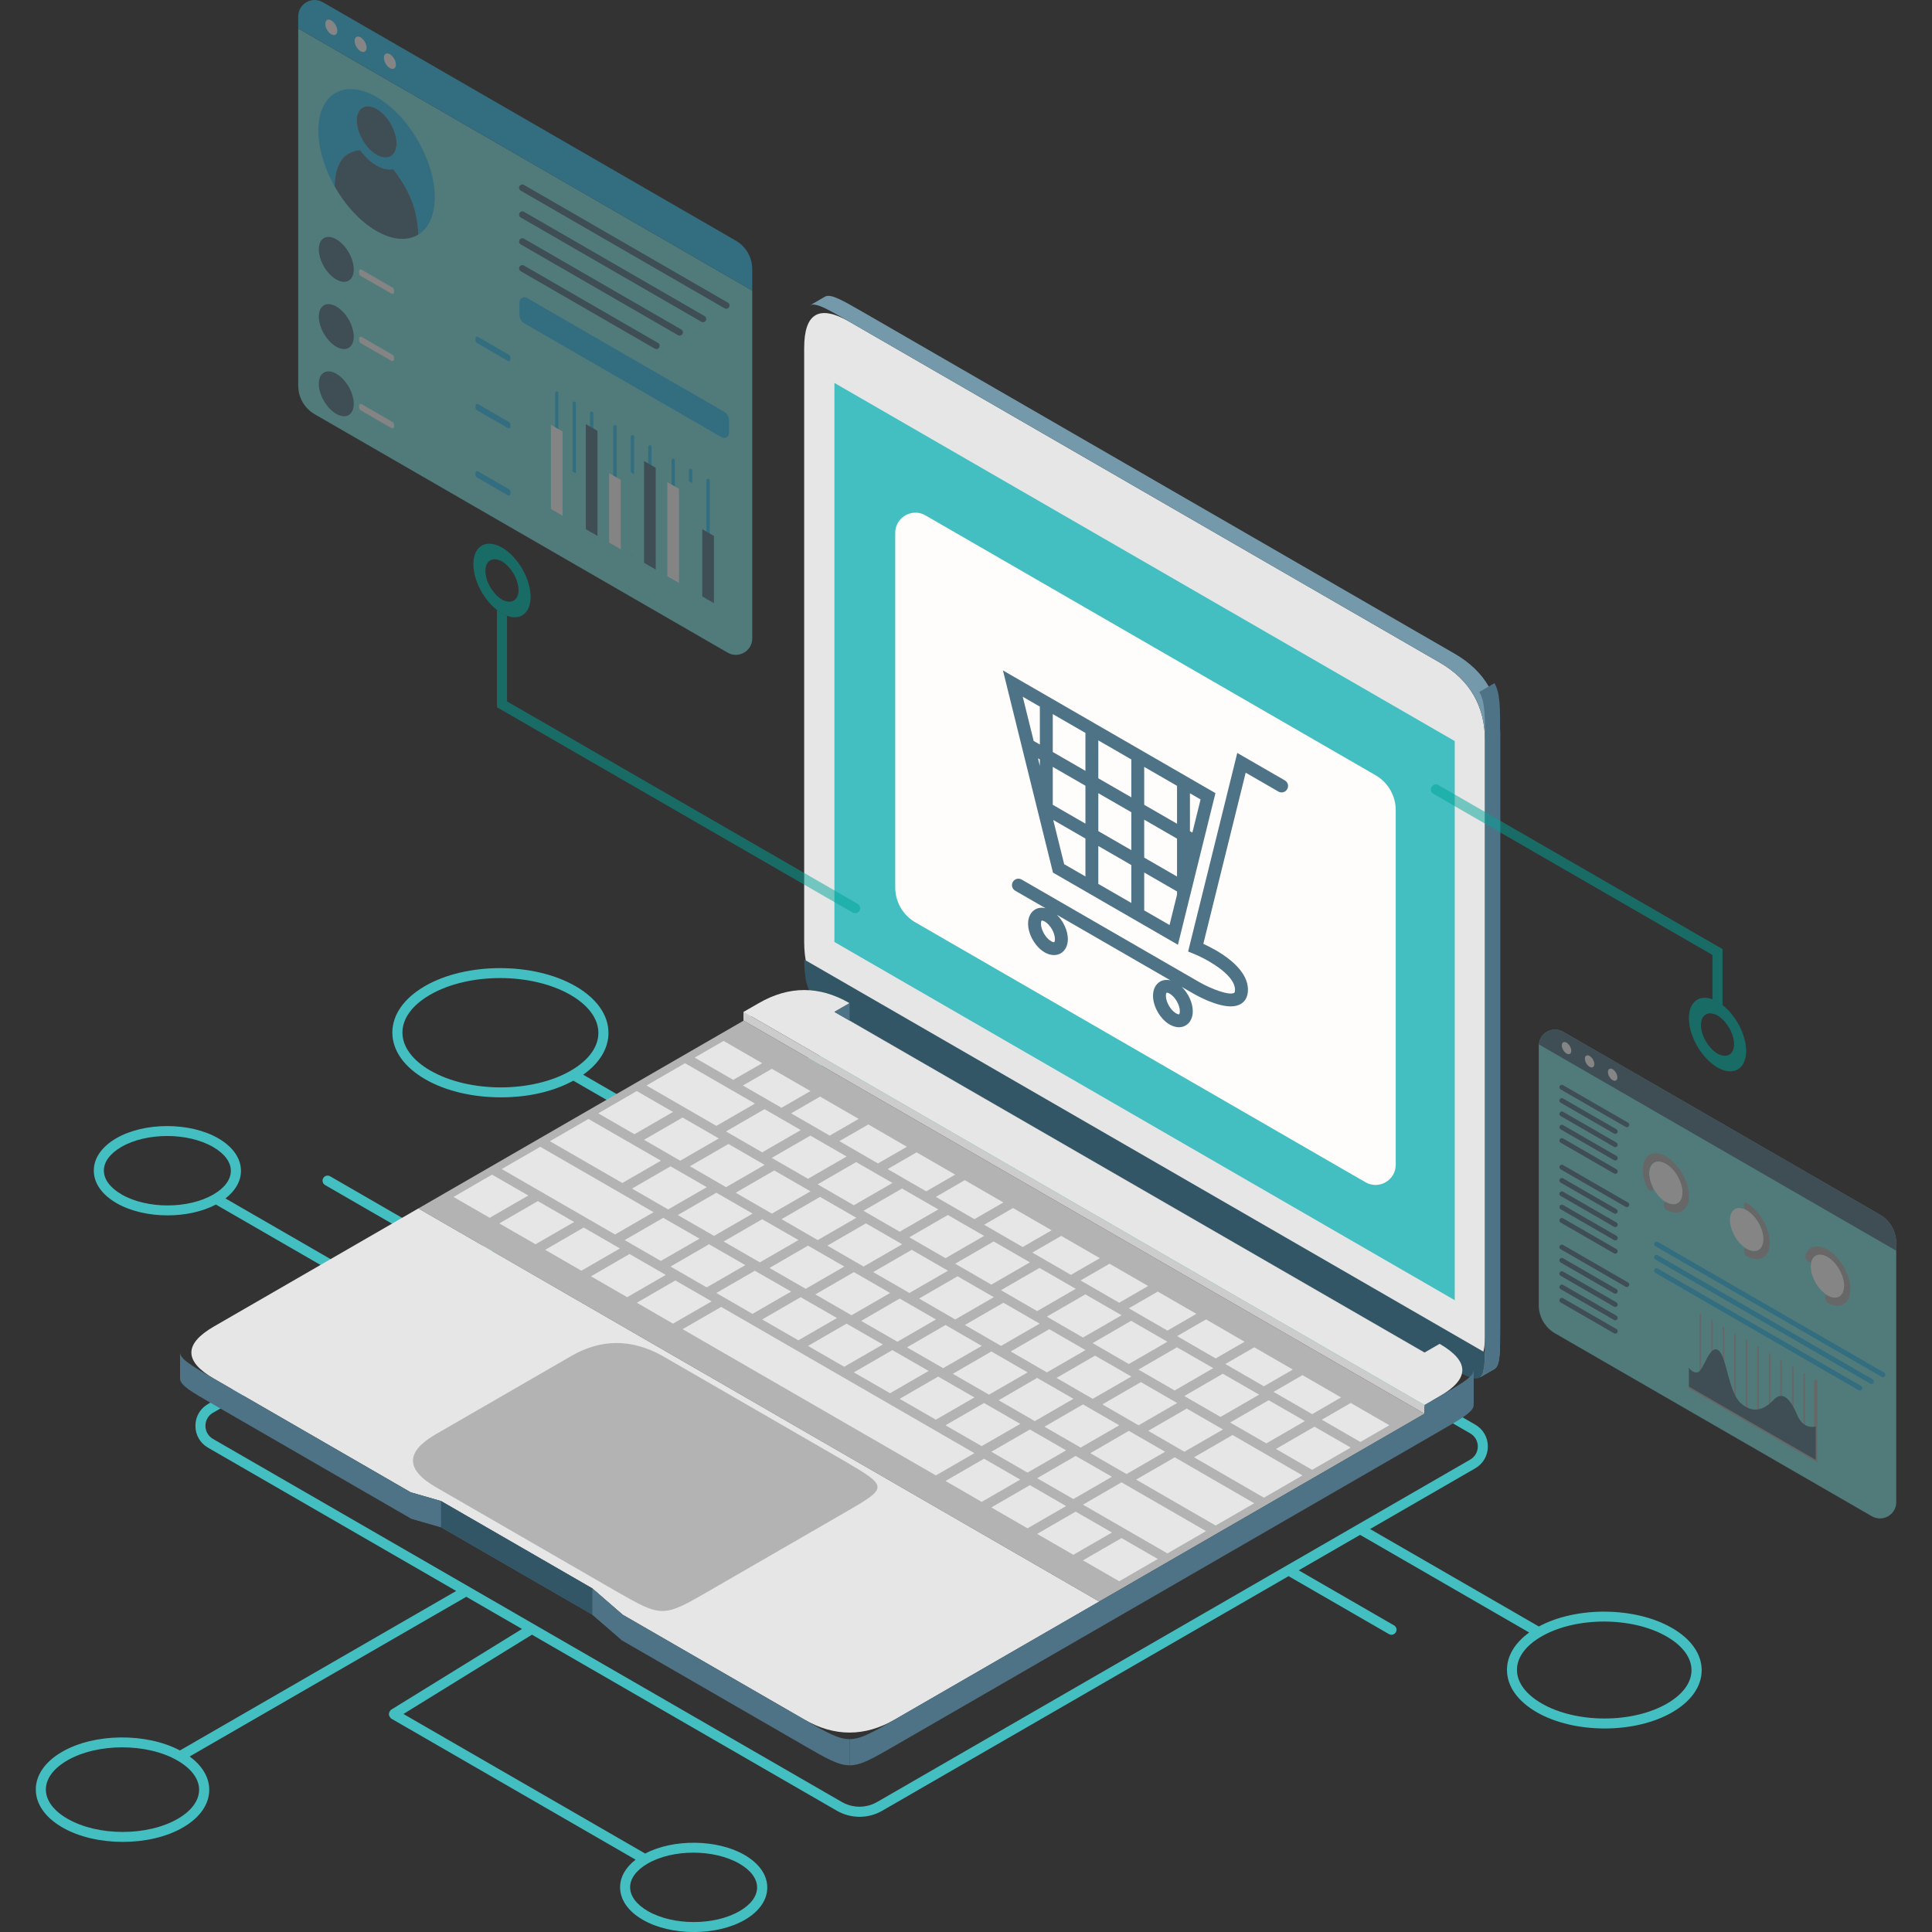 <?xml version="1.0" encoding="UTF-8"?>
<svg xmlns="http://www.w3.org/2000/svg" id="Layer_1" data-name="Layer 1" width="1000" height="1000" viewBox="0 0 1000 1000">
  <rect x="0" y="0" width="1000" height="1000" fill="#333333" stroke="none"/>
  <defs>
    <style>
      .cls-1 {
        fill: #00a59b;
        opacity: .5;
      }

      .cls-1, .cls-2, .cls-3, .cls-4, .cls-5, .cls-6, .cls-7, .cls-8, .cls-9, .cls-10, .cls-11, .cls-12, .cls-13, .cls-14, .cls-15 {
        stroke-width: 0px;
      }

      .cls-16 {
        opacity: .4;
      }

      .cls-2, .cls-3, .cls-4, .cls-5, .cls-6, .cls-7, .cls-8 {
        fill-rule: evenodd;
      }

      .cls-2, .cls-10 {
        fill: #43bfc1;
      }

      .cls-3 {
        fill: #335666;
      }

      .cls-4, .cls-9 {
        fill: #4f7386;
      }

      .cls-5 {
        fill: #7499aa;
      }

      .cls-6 {
        fill: #ccc;
      }

      .cls-7 {
        fill: #e6e6e6;
      }

      .cls-8, .cls-11 {
        fill: #b3b3b3;
      }

      .cls-12 {
        fill: #31c3f2;
      }

      .cls-13 {
        fill: #7ce5e5;
      }

      .cls-14 {
        fill: #fffcfc;
      }

      .cls-15 {
        fill: #fff;
      }
    </style>
  </defs>
  <g class="cls-16">
    <path class="cls-13" d="M389.36,330.44c0,6.55-7.09,10.64-12.75,7.36l-213.75-123.41c-5.26-3.04-8.5-8.65-8.5-14.73V14.72l235,135.68v180.03Z"></path>
    <path class="cls-12" d="M167.11,1.15l213.75,123.41c5.26,3.04,8.5,8.65,8.5,14.73v11.12L154.35,14.72v-6.21c0-6.55,7.09-10.64,12.75-7.36Z"></path>
    <path class="cls-12" d="M225.03,102.28c-.03,9.37-3.3,15.99-8.58,19.19-.06-6.78-1.6-16.34-7.83-26.5-1.87-3.05-3.6-5.48-5.15-7.41-2.44.52-5.39-.05-8.56-1.88-3.18-1.83-6.12-4.66-8.55-8-1.56.14-3.3.56-5.18,1.45-6.26,2.95-7.85,10.7-7.96,17.38-5.25-9.28-8.47-19.64-8.44-29.02.05-19.12,13.58-26.84,30.23-17.23,16.64,9.61,30.08,32.9,30.03,52.02ZM194.92,80.11c5.68,3.28,10.3.65,10.32-5.88.02-6.53-4.57-14.48-10.25-17.76-5.68-3.28-10.3-.64-10.32,5.88-.02,6.53,4.57,14.48,10.25,17.76"></path>
    <g>
      <path class="cls-9" d="M186.36,77.68c-1.56.14-3.3.56-5.18,1.45-6.26,2.95-7.85,10.7-7.96,17.38,5.46,9.64,13.1,18.1,21.59,23,8.48,4.9,16.15,5.28,21.64,1.96-.06-6.78-1.6-16.34-7.83-26.5-1.87-3.05-3.6-5.48-5.15-7.41-2.44.52-5.39-.05-8.56-1.88-3.18-1.83-6.12-4.66-8.55-8Z"></path>
      <path class="cls-9" d="M194.99,56.46c-5.68-3.28-10.3-.64-10.32,5.88-.02,6.53,4.57,14.48,10.25,17.76,5.68,3.28,10.3.65,10.32-5.88.02-6.53-4.57-14.48-10.25-17.76Z"></path>
    </g>
    <path class="cls-9" d="M174.09,123.87c-4.99-2.88-9.05-.57-9.07,5.17-.02,5.74,4.02,12.72,9.01,15.6,4.99,2.88,9.05.57,9.07-5.17.02-5.74-4.02-12.72-9.01-15.6Z"></path>
    <path class="cls-9" d="M174.09,158.66c-4.99-2.88-9.05-.57-9.07,5.17-.02,5.74,4.02,12.72,9.01,15.6,4.99,2.88,9.05.57,9.07-5.17.02-5.74-4.02-12.72-9.01-15.6Z"></path>
    <path class="cls-9" d="M174.09,193.45c-4.99-2.88-9.05-.57-9.07,5.17-.02,5.74,4.02,12.72,9.01,15.6,4.99,2.88,9.05.57,9.07-5.17.02-5.74-4.02-12.72-9.01-15.6Z"></path>
    <g>
      <path class="cls-12" d="M262.93,186.82l-15.95-9.21c-.53-.3-.85-.87-.85-1.47v-1.02c0-.65.71-1.06,1.28-.74l15.95,9.21c.53.3.85.87.85,1.47v1.02c0,.65-.71,1.06-1.28.74Z"></path>
      <path class="cls-12" d="M262.93,221.61l-15.95-9.21c-.53-.3-.85-.87-.85-1.47v-1.02c0-.65.71-1.06,1.28-.74l15.95,9.21c.53.3.85.87.85,1.47v1.02c0,.65-.71,1.06-1.28.74Z"></path>
      <path class="cls-12" d="M262.93,256.4l-15.95-9.21c-.53-.3-.85-.87-.85-1.47v-1.02c0-.65.71-1.06,1.28-.74l15.95,9.21c.53.3.85.87.85,1.47v1.02c0,.65-.71,1.06-1.28.74Z"></path>
    </g>
    <g>
      <path class="cls-13" d="M232.8,169.42l-15.95-9.21c-.53-.3-.85-.87-.85-1.47v-1.02c0-.65.71-1.06,1.28-.74l15.95,9.21c.53.3.85.87.85,1.47v1.02c0,.65-.71,1.06-1.28.74Z"></path>
      <path class="cls-13" d="M232.8,204.21l-15.95-9.21c-.53-.3-.85-.87-.85-1.47v-1.02c0-.65.71-1.06,1.28-.74l15.95,9.21c.53.3.85.87.85,1.47v1.02c0,.65-.71,1.06-1.28.74Z"></path>
      <path class="cls-13" d="M232.8,239l-15.95-9.21c-.53-.3-.85-.87-.85-1.47v-1.02c0-.65.71-1.06,1.28-.74l15.95,9.21c.53.3.85.87.85,1.47v1.02c0,.65-.71,1.06-1.28.74Z"></path>
    </g>
    <g>
      <path class="cls-14" d="M202.67,152.03l-15.95-9.21c-.53-.3-.85-.87-.85-1.47v-1.02c0-.65.71-1.06,1.28-.74l15.95,9.21c.53.3.85.87.85,1.47v1.02c0,.65-.71,1.06-1.28.74Z"></path>
      <path class="cls-14" d="M202.67,186.82l-15.95-9.21c-.53-.3-.85-.87-.85-1.47v-1.02c0-.65.71-1.06,1.28-.74l15.95,9.21c.53.3.85.87.85,1.47v1.02c0,.65-.71,1.06-1.28.74Z"></path>
      <path class="cls-14" d="M202.67,221.61l-15.95-9.21c-.53-.3-.85-.87-.85-1.47v-1.02c0-.65.71-1.06,1.28-.74l15.95,9.21c.53.3.85.87.85,1.47v1.02c0,.65-.71,1.06-1.28.74Z"></path>
    </g>
    <g>
      <path class="cls-9" d="M377.36,158.96h0c.47-.81.19-1.85-.62-2.32l-105.52-60.92c-.81-.47-1.85-.19-2.32.62h0c-.47.81-.19,1.85.62,2.32l105.52,60.92c.81.47,1.85.19,2.32-.62Z"></path>
      <path class="cls-9" d="M365.31,165.91h0c.47-.81.19-1.85-.62-2.32l-93.47-53.96c-.81-.47-1.85-.19-2.32.62h0c-.47.81-.19,1.85.62,2.32l93.47,53.96c.81.47,1.85.19,2.32-.62Z"></path>
      <path class="cls-9" d="M353.26,172.87h0c.47-.81.19-1.85-.62-2.32l-81.42-47c-.81-.47-1.85-.19-2.32.62h0c-.47.81-.19,1.85.62,2.32l81.42,47c.81.47,1.85.19,2.32-.62Z"></path>
      <path class="cls-9" d="M341.21,179.83h0c.47-.81.19-1.85-.62-2.32l-69.36-40.05c-.81-.47-1.85-.19-2.32.62h0c-.47.81-.19,1.85.62,2.32l69.36,40.05c.81.47,1.85.19,2.32-.62Z"></path>
    </g>
    <path class="cls-12" d="M377.36,217.57v6.55c0,1.96-2.13,3.19-3.83,2.21l-102.09-58.94c-1.58-.91-2.55-2.6-2.55-4.42v-6.55c0-1.96,2.13-3.19,3.83-2.21l102.09,58.94c1.58.91,2.55,2.6,2.55,4.42Z"></path>
    <g>
      <g>
        <path class="cls-12" d="M366.51,310.44h0c.47,0,.85-.38.85-.85v-60.92c0-.47-.38-.85-.85-.85h0c-.47,0-.85.38-.85.85v60.92c0,.47.38.85.85.85Z"></path>
        <path class="cls-12" d="M357.47,305.22h0c.47,0,.85-.38.85-.85v-60.92c0-.47-.38-.85-.85-.85h0c-.47,0-.85.38-.85.85v60.92c0,.47.38.85.85.85Z"></path>
        <path class="cls-12" d="M348.43,300h0c.47,0,.85-.38.85-.85v-60.98c0-.47-.38-.85-.85-.85h0c-.47,0-.85.38-.85.85v60.98c0,.47.38.85.85.85Z"></path>
      </g>
      <g>
        <path class="cls-12" d="M336.38,293.04h0c.47,0,.85-.38.85-.85v-60.92c0-.47-.38-.85-.85-.85h0c-.47,0-.85.38-.85.85v60.92c0,.47.38.85.85.85Z"></path>
        <path class="cls-12" d="M327.35,287.82h0c.47,0,.85-.38.85-.85v-60.92c0-.47-.38-.85-.85-.85h0c-.47,0-.85.38-.85.85v60.92c0,.47.38.85.85.85Z"></path>
        <path class="cls-12" d="M318.31,282.6h0c.47,0,.85-.38.85-.85v-60.92c0-.47-.38-.85-.85-.85h0c-.47,0-.85.38-.85.85v60.92c0,.47.38.85.85.85Z"></path>
      </g>
      <g>
        <path class="cls-12" d="M306.26,275.65h0c.47,0,.85-.38.85-.85v-60.92c0-.47-.38-.85-.85-.85h0c-.47,0-.85.38-.85.85v60.92c0,.47.38.85.85.85Z"></path>
        <path class="cls-12" d="M297.22,270.43h0c.47,0,.85-.38.85-.85v-60.92c0-.47-.38-.85-.85-.85h0c-.47,0-.85.38-.85.85v60.92c0,.47.38.85.85.85Z"></path>
        <path class="cls-12" d="M288.18,265.21h0c.47,0,.85-.38.85-.85v-60.92c0-.47-.38-.85-.85-.85h0c-.47,0-.85.38-.85.85v60.92c0,.47.38.85.85.85Z"></path>
      </g>
    </g>
    <polygon class="cls-9" points="339.4 294.78 333.37 291.3 333.37 238.66 339.4 242.13 339.4 294.78"></polygon>
    <polygon class="cls-13" points="330.36 289.56 330.36 246.65 324.33 243.17 324.33 286.08 330.36 289.56"></polygon>
    <polygon class="cls-9" points="369.53 312.17 363.5 308.7 363.5 273.91 369.53 277.39 369.53 312.17"></polygon>
    <polygon class="cls-13" points="360.49 306.96 360.49 251.29 354.46 247.81 354.46 303.48 360.49 306.96"></polygon>
    <polygon class="cls-14" points="351.45 253.03 345.42 249.55 345.42 298.26 351.45 301.74 351.45 253.03"></polygon>
    <polygon class="cls-14" points="321.32 248.39 315.29 244.91 315.29 280.87 321.32 284.34 321.32 248.39"></polygon>
    <polygon class="cls-9" points="309.27 277.39 303.24 273.91 303.24 219.56 309.27 223.04 309.27 277.39"></polygon>
    <polygon class="cls-13" points="300.23 272.17 300.23 246.27 294.2 242.79 294.2 268.69 300.23 272.17"></polygon>
    <polygon class="cls-14" points="291.19 223.35 285.16 219.87 285.16 263.47 291.19 266.95 291.19 223.35"></polygon>
    <g>
      <path class="cls-15" d="M201.82,28.09c-1.72-.99-3.11-.19-3.12,1.78,0,1.97,1.38,4.38,3.1,5.37,1.72.99,3.11.19,3.12-1.78,0-1.97-1.38-4.38-3.1-5.37Z"></path>
      <path class="cls-15" d="M186.65,19.34c-1.72-.99-3.11-.19-3.12,1.78,0,1.97,1.38,4.38,3.1,5.37,1.72.99,3.11.19,3.12-1.78s-1.38-4.38-3.1-5.37Z"></path>
      <path class="cls-15" d="M171.49,10.58c-1.72-.99-3.11-.19-3.12,1.78,0,1.97,1.38,4.38,3.1,5.37,1.72.99,3.11.19,3.12-1.78s-1.38-4.38-3.1-5.37Z"></path>
    </g>
  </g>
  <g class="cls-16">
    <path class="cls-13" d="M973.07,628.72l-163.98-94.68c-5.62-3.24-12.63.81-12.63,7.29v134.21c0,6.02,3.21,11.58,8.42,14.59l163.98,94.68c5.62,3.24,12.63-.81,12.63-7.29v-134.21c0-6.02-3.21-11.58-8.42-14.59Z"></path>
    <path class="cls-9" d="M809.09,534.04l163.98,94.68c5.21,3.01,8.42,8.57,8.42,14.59v4.06l-184.99-106.8c.54-6.02,7.2-9.63,12.58-6.52Z"></path>
    <g>
      <path class="cls-15" d="M834.72,553.46c-1.35-.78-2.45-.15-2.46,1.4,0,1.55,1.09,3.45,2.44,4.22,1.35.78,2.45.15,2.46-1.4,0-1.55-1.09-3.44-2.44-4.22Z"></path>
      <path class="cls-15" d="M822.79,546.57c-1.35-.78-2.45-.15-2.46,1.4,0,1.55,1.09,3.44,2.44,4.22s2.45.15,2.46-1.4c0-1.55-1.09-3.44-2.44-4.22Z"></path>
      <path class="cls-15" d="M810.85,539.68c-1.35-.78-2.45-.15-2.46,1.4,0,1.55,1.09,3.44,2.44,4.22s2.45.15,2.46-1.4c0-1.55-1.09-3.44-2.44-4.22Z"></path>
    </g>
    <g>
      <path class="cls-9" d="M843.13,582.82h0c.35-.6.14-1.38-.46-1.73l-33.63-19.41c-.6-.35-1.38-.14-1.73.46h0c-.35.6-.14,1.38.46,1.73l33.63,19.41c.6.35,1.38.14,1.73-.46Z"></path>
      <g>
        <path class="cls-9" d="M837.16,586.27h0c.35-.6.14-1.38-.46-1.73l-27.66-15.97c-.6-.35-1.38-.14-1.73.46h0c-.35.6-.14,1.38.46,1.73l27.66,15.97c.6.35,1.38.14,1.73-.46Z"></path>
        <path class="cls-9" d="M837.16,593.16h0c.35-.6.14-1.38-.46-1.73l-27.66-15.97c-.6-.35-1.38-.14-1.73.46h0c-.35.6-.14,1.38.46,1.73l27.66,15.97c.6.35,1.38.14,1.73-.46Z"></path>
        <path class="cls-9" d="M837.16,600.05h0c.35-.6.14-1.38-.46-1.73l-27.66-15.97c-.6-.35-1.38-.14-1.73.46h0c-.35.6-.14,1.38.46,1.73l27.66,15.97c.6.35,1.38.14,1.73-.46Z"></path>
        <path class="cls-9" d="M837.16,606.95h0c.35-.6.14-1.38-.46-1.73l-27.66-15.97c-.6-.35-1.38-.14-1.73.46h0c-.35.6-.14,1.38.46,1.73l27.66,15.97c.6.35,1.38.14,1.73-.46Z"></path>
      </g>
      <path class="cls-9" d="M843.13,624.18h0c.35-.6.14-1.38-.46-1.73l-33.63-19.41c-.6-.35-1.38-.14-1.73.46h0c-.35.6-.14,1.38.46,1.73l33.63,19.41c.6.35,1.38.14,1.73-.46Z"></path>
      <g>
        <path class="cls-9" d="M837.16,627.62h0c.35-.6.14-1.38-.46-1.73l-27.66-15.97c-.6-.35-1.38-.14-1.73.46h0c-.35.6-.14,1.38.46,1.73l27.66,15.97c.6.35,1.38.14,1.73-.46Z"></path>
        <path class="cls-9" d="M837.16,634.52h0c.35-.6.14-1.38-.46-1.73l-27.66-15.97c-.6-.35-1.38-.14-1.73.46h0c-.35.6-.14,1.38.46,1.73l27.66,15.97c.6.35,1.38.14,1.73-.46Z"></path>
        <path class="cls-9" d="M837.16,641.41h0c.35-.6.14-1.38-.46-1.73l-27.66-15.97c-.6-.35-1.38-.14-1.73.46h0c-.35.6-.14,1.38.46,1.73l27.66,15.97c.6.35,1.38.14,1.73-.46Z"></path>
        <path class="cls-9" d="M837.16,648.3h0c.35-.6.14-1.38-.46-1.73l-27.66-15.97c-.6-.35-1.38-.14-1.73.46h0c-.35.6-.14,1.38.46,1.73l27.66,15.97c.6.35,1.38.14,1.73-.46Z"></path>
      </g>
      <path class="cls-9" d="M843.13,665.53h0c.35-.6.14-1.38-.46-1.73l-33.63-19.41c-.6-.35-1.38-.14-1.73.46h0c-.35.6-.14,1.38.46,1.73l33.63,19.41c.6.35,1.38.14,1.73-.46Z"></path>
      <g>
        <path class="cls-9" d="M837.16,668.98h0c.35-.6.14-1.38-.46-1.73l-27.66-15.97c-.6-.35-1.38-.14-1.73.46h0c-.35.6-.14,1.38.46,1.73l27.66,15.97c.6.35,1.38.14,1.73-.46Z"></path>
        <path class="cls-9" d="M837.16,675.87h0c.35-.6.14-1.38-.46-1.73l-27.66-15.97c-.6-.35-1.38-.14-1.73.46h0c-.35.6-.14,1.38.46,1.73l27.66,15.97c.6.35,1.38.14,1.73-.46Z"></path>
        <path class="cls-9" d="M837.16,682.76h0c.35-.6.14-1.38-.46-1.73l-27.66-15.97c-.6-.35-1.38-.14-1.73.46h0c-.35.6-.14,1.38.46,1.73l27.66,15.97c.6.35,1.38.14,1.73-.46Z"></path>
        <path class="cls-9" d="M837.16,689.66h0c.35-.6.14-1.38-.46-1.73l-27.66-15.97c-.6-.35-1.38-.14-1.73.46h0c-.35.6-.14,1.38.46,1.73l27.66,15.97c.6.35,1.38.14,1.73-.46Z"></path>
      </g>
    </g>
    <g>
      <g>
        <path class="cls-11" d="M933.86,752.13h0c.23,0,.42-.19.42-.42v-40.51c0-.23-.19-.42-.42-.42h0c-.23,0-.42.19-.42.42v40.51c0,.23.19.42.42.42Z"></path>
        <path class="cls-11" d="M927.89,748.68h0c.23,0,.42-.19.42-.42v-40.51c0-.23-.19-.42-.42-.42h0c-.23,0-.42.19-.42.42v40.51c0,.23.19.42.42.42Z"></path>
        <path class="cls-11" d="M921.92,745.23h0c.23,0,.42-.19.42-.42v-40.51c0-.23-.19-.42-.42-.42h0c-.23,0-.42.19-.42.42v40.51c0,.23.19.42.42.42Z"></path>
        <path class="cls-11" d="M915.95,741.79h0c.23,0,.42-.19.42-.42v-40.51c0-.23-.19-.42-.42-.42h0c-.23,0-.42.19-.42.42v40.51c0,.23.19.42.42.42Z"></path>
        <path class="cls-11" d="M909.98,738.34h0c.23,0,.42-.19.42-.42v-40.51c0-.23-.19-.42-.42-.42h0c-.23,0-.42.19-.42.42v40.51c0,.23.19.42.42.42Z"></path>
        <path class="cls-11" d="M904.01,734.89h0c.23,0,.42-.19.42-.42v-40.51c0-.23-.19-.42-.42-.42h0c-.23,0-.42.19-.42.42v40.51c0,.23.19.42.42.42Z"></path>
        <path class="cls-11" d="M898.04,731.45h0c.23,0,.42-.19.42-.42v-40.51c0-.23-.19-.42-.42-.42h0c-.23,0-.42.19-.42.42v40.51c0,.23.19.42.42.42Z"></path>
        <path class="cls-11" d="M892.07,728h0c.23,0,.42-.19.42-.42v-40.51c0-.23-.19-.42-.42-.42h0c-.23,0-.42.19-.42.42v40.51c0,.23.19.42.42.42Z"></path>
        <path class="cls-11" d="M886.1,724.56h0c.23,0,.42-.19.42-.42v-40.51c0-.23-.19-.42-.42-.42h0c-.23,0-.42.19-.42.42v40.51c0,.23.19.42.42.42Z"></path>
        <path class="cls-11" d="M880.14,721.11h0c.23,0,.42-.19.42-.42v-40.51c0-.23-.19-.42-.42-.42h0c-.23,0-.42.19-.42.42v40.51c0,.23.19.42.42.42Z"></path>
      </g>
      <path class="cls-11" d="M940.67,757.03v-41.97c0-.47-.38-.84-.84-.84h0c-.47,0-.84.38-.84.84v39.05l-63.67-36.76c-.4-.23-.92-.09-1.15.31h0c-.23.4-.09.92.31,1.15l66.19,38.22Z"></path>
    </g>
    <g>
      <path class="cls-12" d="M975.71,712.21h0c.35-.6.14-1.38-.46-1.73l-117.19-67.66c-.6-.35-1.38-.14-1.73.46h0c-.35.6-.14,1.38.46,1.73l117.19,67.66c.6.35,1.38.14,1.73-.46Z"></path>
      <path class="cls-12" d="M969.74,715.67h0c.35-.6.14-1.38-.46-1.73l-111.23-64.22c-.6-.35-1.38-.14-1.73.46h0c-.35.6-.14,1.38.46,1.73l111.23,64.22c.6.35,1.38.14,1.73-.46Z"></path>
      <path class="cls-12" d="M963.76,719.11h0c.35-.6.14-1.38-.46-1.73l-105.26-60.77c-.6-.35-1.38-.14-1.73.46h0c-.35.6-.14,1.38.46,1.73l105.26,60.77c.6.35,1.38.14,1.73-.46Z"></path>
    </g>
    <path class="cls-11" d="M945.9,646.8s-.09-.05-.14-.08c-.08-.04-.11-.06-.14-.08-.08-.05-.12-.06-.15-.08-.08-.04-.12-.07-.16-.09-.07-.04-.12-.06-.16-.08-.08-.04-.11-.05-.14-.07-.08-.04-.11-.06-.14-.07-.08-.04-.12-.05-.15-.07-.09-.04-.13-.06-.17-.08-.08-.03-.11-.05-.14-.06-.08-.04-.11-.05-.14-.06-.09-.04-.11-.05-.14-.06-.1-.04-.14-.06-.19-.07-.15-.06-.18-.07-.21-.08-.08-.03-.11-.04-.14-.05-.14-.05-.24-.08-.34-.12-.06-.02-.09-.03-.12-.04-.07-.02-.1-.03-.13-.04-.18-.05-.32-.09-.46-.12-.05-.01-.09-.02-.12-.03-3.75-.86-6.72.79-7.93,4.38-.47,1.24.72,2.87,1.79,3.49.44.25.86.34,1.13.15.77-3.32,3.38-4.76,6.67-3.65.03.01.06.02.09.03.04.01.07.02.09.03.2.07.28.11.35.14.52.23.55.25.58.26.05.02.08.04.1.05.5.27.53.28.56.31,4.78,2.76,8.64,9.45,8.62,14.94-.02,5.49-3.9,7.71-8.68,4.95-1.47-.75-1.52,2.69-.01,3.77,6.59,3.81,11.95.75,11.98-6.83.02-7.57-5.3-16.8-11.9-20.61Z"></path>
    <path class="cls-15" d="M945.89,650.58s-.07-.04-.1-.06c-.06-.03-.08-.05-.11-.06-.06-.03-.08-.05-.11-.06-.06-.03-.08-.04-.1-.06-.06-.03-.08-.04-.11-.05-.06-.03-.09-.05-.12-.06-.06-.03-.09-.04-.12-.06-.06-.03-.08-.04-.1-.05-.12-.05-.14-.06-.14-.06-.08-.04-.1-.04-.12-.05-.06-.03-.08-.04-.1-.04-.1-.04-.18-.07-.26-.1-.05-.02-.08-.03-.1-.04-.05-.02-.07-.03-.1-.04-.04-.02-.07-.02-.1-.03-3.3-1.11-5.91.33-6.67,3.66-.15.63-.23,1.34-.23,2.11-.02,5.49,3.85,12.18,8.62,14.94,4.78,2.76,8.67.54,8.68-4.95.02-5.49-3.85-12.18-8.62-14.94Z"></path>
    <path class="cls-13" d="M939.92,645.19c-3.58.31-5.99,3.36-6,8.43-.02,7.58,5.3,16.8,11.9,20.61-1.51-1.09-1.46-4.52.01-3.77-4.78-2.76-8.64-9.45-8.62-14.94,0-.77.08-1.47.23-2.11-.28.18-.7.1-1.14-.15-1.07-.62-2.26-2.26-1.79-3.49.92-2.74,2.88-4.35,5.42-4.58Z"></path>
    <path class="cls-13" d="M904.11,622.69c-6.59-3.81-11.95-.75-11.98,6.82-.02,7.53,5.23,16.68,11.77,20.53-.75-.49-1.15-1.64-1.17-2.56-.02-.92.34-1.63,1.09-1.26-4.68-2.84-8.42-9.4-8.4-14.81.02-5.37,3.73-7.61,8.36-5.13-1.53-1.08-1.73-4.69.33-3.6Z"></path>
    <path class="cls-11" d="M904.11,622.69c-2.06-1.09-1.86,2.52-.33,3.6.04.03.09.06.13.09.06.03.12.07.19.09,4.78,2.76,8.64,9.45,8.62,14.94-.02,5.49-3.9,7.71-8.68,4.95-.04-.03-.09-.06-.13-.08-.03-.02-.06-.03-.09-.05-.75-.36-1.1.34-1.09,1.26.02.93.41,2.08,1.17,2.56.02.02.05.03.07.04,6.65,3.84,12.01.78,12.04-6.79.02-7.58-5.3-16.8-11.9-20.61Z"></path>
    <path class="cls-15" d="M904.1,626.46c-.06-.03-.13-.06-.19-.09-.05-.03-.09-.05-.13-.09-4.63-2.48-8.35-.24-8.36,5.13-.02,5.41,3.73,11.97,8.4,14.81.03.01.06.03.09.05.04.02.08.05.13.08,4.78,2.76,8.67.54,8.68-4.95.02-5.49-3.85-12.18-8.62-14.94Z"></path>
    <path class="cls-13" d="M853.75,616.05c-.31-.18-.63-.46-.91-.82-1.19-2.46-2.01-5.04-2.33-7.54.9,7.05,5.81,14.88,11.75,18.3-1.23-1.07-1.47-3.89.01-3.77-2.62-1.52-4.97-4.21-6.55-7.25-.03,1.31-.99,1.64-1.96,1.08Z"></path>
    <path class="cls-15" d="M862.32,602.33c-4.78-2.76-8.67-.54-8.68,4.95,0,.04,0,.08,0,.12,0,.07,0,.1,0,.12,0,.07,0,.1,0,.13,0,.07,0,.1,0,.12,0,.08,0,.1,0,.12,0,.08,0,.1,0,.12.02.27.02.29.02.31.01.14.02.24.03.33,0,.06.01.09.01.12,0,.06.01.09.02.12,0,.06.01.09.02.13,0,.05.01.09.02.12.28,1.94.96,3.93,1.94,5.8,1.58,3.04,3.93,5.74,6.55,7.25,4.78,2.76,8.67.55,8.68-4.95.02-5.49-3.85-12.18-8.63-14.94Z"></path>
    <path class="cls-11" d="M862.33,598.56c-6.59-3.81-11.95-.75-11.98,6.82,0,.05,0,.11,0,.16,0,.09,0,.13,0,.17,0,.1,0,.13,0,.17,0,.1,0,.13,0,.17,0,.1,0,.14,0,.17,0,.04,0,.08,0,.13,0,.03,0,.06,0,.09.01.2.02.23.02.26,0,.1.01.14.01.17.24,2.77,1.1,5.64,2.42,8.35.29.37.6.64.91.82.97.56,1.94.23,1.95-1.07-.96-1.88-1.64-3.87-1.92-5.8,0-.05-.01-.08-.02-.12,0-.05-.01-.09-.02-.12,0-.06-.01-.09-.02-.12,0-.06-.01-.09-.01-.12-.01-.13-.02-.23-.03-.33-.05-1.01-.05-1.05-.05-1.09.02-5.49,3.9-7.71,8.68-4.95,4.78,2.76,8.64,9.45,8.63,14.94-.02,5.49-3.9,7.71-8.68,4.95-1.48-.12-1.24,2.71-.01,3.77,6.59,3.81,11.95.75,11.98-6.82.02-7.58-5.3-16.8-11.9-20.61Z"></path>
    <path class="cls-9" d="M939.83,738.34s-6.23,2.07-9.6-5.93c-3.37-8-7.44-12.86-12.21-7.85-4.77,5.01-10.5,7.49-16.99,1.72-6.49-5.77-7.2-24.01-11.58-27.36-4.38-3.36-7.65,10.12-10.39,11.22-2.74,1.11-4.89-2.18-4.89-2.18v9.71l65.66,37.91v-17.23Z"></path>
  </g>
  <path class="cls-10" d="M865.32,842.58c-18.97-10.95-49.43-11.17-68.81-.71l-87.36-50.44,54.43-31.43c4.09-2.36,6.53-6.59,6.53-11.31s-2.44-8.95-6.53-11.31l-325.47-187.91c-7.24-4.18-16.25-4.19-23.5,0l-62.26,35.95-50.5-29.16c8.48-5.99,13.1-13.56,13.09-21.64-.01-9.25-6.07-17.84-17.05-24.18-21.58-12.46-56.58-12.46-78.02,0-10.84,6.3-16.8,14.83-16.79,24.02.01,9.25,6.07,17.83,17.04,24.17,10.79,6.23,24.94,9.35,39.07,9.35s27.04-2.9,37.58-8.62l50.35,29.07-105.8,61.09-70.45-40.68c-1.25-.72-2.85-.29-3.57.96h0c-.72,1.25-.29,2.85.96,3.57l67.84,39.17-31.78,18.35-87.62-50.59c5.19-4.02,8.03-8.98,8.02-14.29-.01-6.48-4.19-12.46-11.78-16.84-14.6-8.43-38.27-8.43-52.78,0-7.49,4.36-11.62,10.3-11.61,16.74.01,6.48,4.19,12.46,11.78,16.84,7.3,4.22,16.87,6.32,26.43,6.32,8.98,0,17.92-1.88,24.99-5.6l87.36,50.44-91.44,52.79c-4.09,2.36-6.53,6.59-6.53,11.31s2.44,8.95,6.53,11.31l128.45,74.16-142.98,82.55c-17.34-9.21-44.31-8.99-61.03.72-8.77,5.09-13.59,12.03-13.58,19.51.01,7.53,4.91,14.51,13.79,19.63,8.63,4.98,19.94,7.47,31.24,7.47s22.59-2.49,31.16-7.47c8.77-5.09,13.59-12.03,13.58-19.51,0-6.42-3.59-12.41-10.13-17.23l143.18-82.66,28.84,16.65-67.83,41.86c-1.5,1.54-1.36,3.04.07,4.49l126.55,73.07c-5.19,4.02-8.03,8.98-8.02,14.29,0,6.48,4.19,12.46,11.78,16.84,7.3,4.22,16.87,6.32,26.43,6.32s19.11-2.11,26.36-6.32c7.49-4.35,11.62-10.3,11.6-16.74,0-6.48-4.19-12.46-11.78-16.85-14.15-8.17-36.82-8.39-51.4-.71l-125.12-72.24,66.51-41.04,157.82,91.12c3.62,2.09,7.69,3.14,11.75,3.14s8.13-1.05,11.75-3.14l210.3-121.42,51.95,29.99c1.25.72,2.85.29,3.57-.96h0c.72-1.25.29-2.85-.96-3.57l-49.33-28.48,31.79-18.35,87.53,50.54c-7.46,5.38-11.52,12.14-11.51,19.37.01,8.39,5.48,16.16,15.41,21.89,9.71,5.6,22.43,8.41,35.14,8.41s25.41-2.8,35.05-8.41c9.8-5.7,15.19-13.43,15.18-21.76-.01-8.39-5.49-16.17-15.42-21.9ZM222.73,554.12c-9.3-5.37-14.42-12.35-14.43-19.66-.01-7.25,5.03-14.17,14.2-19.5,10-5.81,23.16-8.72,36.33-8.72s26.38,2.91,36.45,8.72c9.3,5.37,14.43,12.35,14.44,19.66.01,7.25-5.03,14.17-14.19,19.5-20,11.62-52.65,11.62-72.79-.01ZM62.93,618.22c-5.91-3.41-9.16-7.79-9.17-12.32,0-4.5,3.19-8.84,9.01-12.22,6.53-3.79,15.13-5.69,23.74-5.69s17.23,1.9,23.81,5.7c5.91,3.41,9.17,7.79,9.17,12.33,0,4.5-3.19,8.84-9.01,12.22-13.07,7.59-34.4,7.59-47.55,0ZM103.06,926.38c0,5.55-3.89,10.87-10.98,14.99-15.71,9.13-41.36,9.12-57.17,0-7.2-4.15-11.17-9.52-11.17-15.12-.01-5.55,3.89-10.87,10.98-14.99,7.85-4.56,18.19-6.84,28.54-6.84s20.72,2.28,28.63,6.85c7.2,4.16,11.17,9.53,11.18,15.12ZM358.89,958.93c8.61,0,17.23,1.9,23.81,5.69,5.91,3.41,9.17,7.79,9.17,12.33,0,4.5-3.19,8.83-9.01,12.21-13.06,7.59-34.39,7.59-47.55,0-5.91-3.41-9.16-7.79-9.16-12.32,0-4.5,3.19-8.84,9.01-12.22,6.53-3.79,15.13-5.69,23.74-5.69ZM454.01,932.7c-5.64,3.26-12.64,3.26-18.28,0l-325.47-187.91c-2.45-1.42-3.92-3.95-3.92-6.78s1.46-5.37,3.92-6.78l306.97-177.23c2.82-1.63,5.98-2.44,9.14-2.44s6.32.82,9.14,2.44l325.47,187.91c2.45,1.42,3.92,3.95,3.92,6.78s-1.47,5.37-3.92,6.79l-306.97,177.23ZM862.93,881.72c-17.85,10.37-46.99,10.37-64.96-.01-8.24-4.76-12.79-10.93-12.8-17.38,0-6.4,4.46-12.52,12.59-17.24,8.92-5.18,20.66-7.78,32.43-7.78s23.54,2.59,32.52,7.78c8.25,4.76,12.8,10.94,12.81,17.38.01,6.4-4.46,12.52-12.58,17.24Z"></path>
  <g>
    <path class="cls-7" d="M768.65,383.58v307.46q0,27.14-23.49,13.57l-305.43-176.33q-23.49-13.57-23.49-40.71V180.1q0-27.11,23.49-13.54l305.43,176.34q23.49,13.54,23.49,40.68"></path>
    <path class="cls-3" d="M768.61,700.06c-.33,17.9-2.93,16.42-23.45,4.55l-305.43-176.33c-20.52-11.86-23.12-13.34-23.45-31.62l352.33,203.4Z"></path>
    <path class="cls-7" d="M439.73,519.23q-23.49-13.57-47,0l-7.84,4.51v4.54l3.92-2.27,348.5,201.21,7.84-4.5q23.49-13.57,0-27.14l-7.84,4.51-305.43-176.34,7.84-4.51Z"></path>
    <polygon class="cls-8" points="737.32 731.75 384.9 528.28 216.53 625.49 568.95 828.96 737.32 731.75"></polygon>
    <polygon class="cls-6" points="737.32 731.75 384.9 528.28 384.9 523.74 737.32 727.21 737.32 731.75"></polygon>
    <path class="cls-7" d="M568.95,828.96l-352.42-203.47-105.72,61.05q-23.5,13.54,0,27.11l101.79,58.78,15.68,4.53,78.31,45.22,15.65,13.57,93.99,54.24q23.49,13.57,46.99,0l105.73-61.02Z"></path>
    <path class="cls-5" d="M776.47,379.07v307.47c0,13.54,0,20.34-2.93,22.02v.02l-7.84,4.51c1.25-.71,1.96-2.32,2.36-4.94.58-3.64.58-9.24.58-17.11v-307.46q0-27.14-23.49-40.68l-305.43-176.34c-6.83-3.94-11.66-6.74-15.1-8.06-2.37-.9-4.08-1.12-5.3-.51l7.67-4.43c2.93-1.71,8.8,1.71,20.57,8.48l305.4,176.33q23.5,13.57,23.5,40.71"></path>
    <path class="cls-4" d="M776.47,379.07v307.47c0,13.54,0,20.34-2.93,22.02v.02l-7.84,4.51c1.25-.71,1.96-2.32,2.36-4.94.58-3.64.58-9.24.58-17.11v-307.46c0-13.57,0-20.34-2.95-25.43l7.84-4.54c2.93,5.09,2.93,11.89,2.93,25.46"></path>
    <path class="cls-4" d="M439.73,900.17c-5.88,0-11.76-3.39-23.49-10.18l-93.99-54.24-15.65-13.57-78.31-45.22-15.65-4.5-101.82-58.8-.23-.13-.21-.13-.13-.05-.1-.08-.23-.13-.2-.1v-.03l-.23-.11-.21-.13-.07-.05-.13-.07-.21-.13-.21-.11-.02-.02-.21-.11-.21-.13-.07-.05-.13-.07-.21-.1-.18-.11-.03-.03-.2-.1-.21-.13-.05-.05-.13-.07-.21-.11-.15-.1h-.04l-.18-.13-.21-.1-.05-.05-.13-.08-.33-.17-.04-.03-.21-.13-.18-.11-.04-.03-.14-.07-.17-.1-.13-.08-.04-.05-.36-.2-.05-.03-.31-.18-.13-.07-.04-.03-.18-.11-.18-.1-.03-.03-.13-.07-.28-.18-.05-.03-.18-.1-.05-.03-.2-.13-.08-.05-.15-.1-.1-.05-.05-.03-.18-.1-.15-.11-.15-.1-.15-.1-.07-.05-.08-.03-.15-.1-.15-.1-.15-.08-.13-.1-.07-.05-.08-.05-.15-.07-.13-.1-.15-.08-.15-.1-.05-.03-.07-.05-.13-.1-.13-.08h-.02l-.13-.1-.13-.07c-4.18-2.76-6.26-4.77-6.26-6.8v13.61c.05,3.39,5.91,6.77,17.62,13.52l101.79,58.79,15.68,4.53,78.31,45.22,15.65,13.56,93.99,54.25c11.73,6.8,17.61,10.18,23.49,10.18v-13.57Z"></path>
    <polygon class="cls-4" points="212.6 772.43 228.28 776.96 228.28 790.53 212.6 786 212.6 772.43"></polygon>
    <polygon class="cls-4" points="322.25 835.74 306.59 822.17 306.59 835.74 322.25 849.3 322.25 835.74"></polygon>
    <polygon class="cls-3" points="306.59 822.17 228.28 776.96 228.28 790.53 306.59 835.74 306.59 822.17"></polygon>
    <path class="cls-8" d="M295.75,701.83l-70.1,40.48q-23.63,13.65-.31,27.29c31.31,18.08,62.62,36.17,93.95,54.25,23.65,13.52,23.96,13.34,48.15-.64,23.13-13.34,46.28-26.71,69.39-40.07,23.04-13.29,23.27-13.44-.05-27.09l-93.96-54.27q-23.98-13.29-47.07.05"></path>
    <polygon class="cls-4" points="439.73 519.23 439.73 528.28 431.89 523.74 439.73 519.23"></polygon>
    <path class="cls-4" d="M557.19,835.74l-93.96,54.24c-11.76,6.8-17.61,10.18-23.49,10.18v13.57c5.88,0,11.74-3.39,23.49-10.18l105.73-61.04,176.51-101.91-8.15,4.71,9.55-5.52c10.89-6.29,16.19-9.52,15.89-12.83.05.54.03-12.45.03-17.82,0,2.51-3.29,5.06-9.88,9.03-2.22,1.33-4.79,2.83-7.74,4.54l-7.84,4.5v4.54l-11.74,6.77-168.39,97.22Z"></path>
    <path class="cls-7" d="M675.41,735.54l-19.95,11.56-18.74-10.81,19.94-11.54,18.76,10.79ZM651.71,721.87l-19.98,11.53-18.73-10.81,19.93-11.54,18.79,10.82ZM627.98,708.15l-19.98,11.56-18.73-10.82,19.93-11.53,18.79,10.79ZM533.08,653.39l-19.96,11.53-18.73-10.82,19.93-11.53,18.77,10.82ZM556.81,667.09l-19.99,11.53-18.71-10.82,19.93-11.53,18.77,10.82ZM580.53,680.78l-19.98,11.53-18.71-10.82,19.93-11.53,18.76,10.82ZM604.25,694.48l-19.98,11.53-18.73-10.82,19.93-11.53,18.79,10.82ZM509.38,639.7l-19.99,11.53-18.73-10.82,19.94-11.53,18.79,10.82ZM485.66,626l-19.99,11.53-18.73-10.82,19.94-11.53,18.79,10.82ZM461.93,612.31l-19.98,11.53-18.74-10.82,19.94-11.53,18.79,10.82ZM438.2,598.61l-19.98,11.53-18.74-10.82,19.96-11.53,18.76,10.82ZM414.48,584.92l-19.98,11.53-18.72-10.82,19.94-11.53,18.76,10.82ZM390.75,571.22l-19.95,11.53-36.17-20.9,19.93-11.54,36.2,20.91ZM674.16,763.67l-19.95,11.53-36.17-20.91,19.93-11.53,36.2,20.91ZM633.02,739.89l-19.98,11.53-18.73-10.82,19.93-11.53,18.79,10.82ZM609.3,726.2l-19.99,11.53-18.73-10.82,19.94-11.53,18.79,10.82ZM585.58,712.5l-19.99,11.53-18.73-10.82,19.94-11.53,18.79,10.82ZM561.85,698.81l-19.98,11.53-18.74-10.82,19.96-11.53,18.76,10.82ZM538.12,685.11l-19.98,11.53-18.72-10.82,19.94-11.53,18.76,10.82ZM514.39,671.42l-19.95,11.53-18.74-10.82,19.94-11.53,18.76,10.82ZM490.67,657.72l-19.96,11.53-18.74-10.82,19.94-11.53,18.76,10.82ZM466.97,644.03l-19.98,11.53-18.73-10.82,19.93-11.53,18.79,10.82ZM443.24,630.33l-19.98,11.53-18.73-10.82,19.93-11.53,18.79,10.82ZM419.52,616.64l-19.98,11.53-18.73-10.82,19.93-11.53,18.79,10.82ZM395.79,602.94l-19.98,11.53-18.71-10.82,19.93-11.53,18.76,10.82ZM372.06,589.25l-19.98,11.53-18.71-10.82,19.93-11.53,18.76,10.82ZM649.18,778.08l-19.95,11.53-41.17-23.77,19.99-11.54,41.13,23.78ZM603.06,751.43l-19.98,11.53-18.73-10.79,19.93-11.56,18.79,10.82ZM579.33,737.73l-19.98,11.53-18.73-10.79,19.93-11.56,18.79,10.82ZM555.61,724.03l-19.98,11.53-18.73-10.79,19.93-11.56,18.79,10.82ZM531.88,710.34l-19.98,11.53-18.73-10.79,19.96-11.56,18.76,10.82ZM508.16,696.64l-19.99,11.53-18.71-10.79,19.93-11.56,18.77,10.82ZM484.44,682.95l-19.96,11.53-18.73-10.79,19.93-11.56,18.77,10.82ZM460.71,669.25l-19.96,11.53-18.73-10.79,19.94-11.56,18.76,10.82ZM437.01,655.56l-19.99,11.53-18.73-10.79,19.94-11.56,18.79,10.82ZM413.28,641.86l-19.98,11.53-18.74-10.79,19.94-11.53,18.79,10.79ZM389.56,628.17l-19.98,11.53-18.74-10.79,19.94-11.56,18.79,10.82ZM365.83,614.47l-19.98,11.53-18.72-10.79,19.94-11.53,18.76,10.79ZM342.1,600.78l-19.98,11.53-37.5-21.62,19.94-11.53,37.55,21.62ZM624.24,792.51l-19.98,11.53-43.71-25.23,19.94-11.56,43.75,25.25ZM575.54,764.38l-19.98,11.53-18.74-10.79,19.94-11.53,18.79,10.79ZM551.82,750.69l-19.98,11.53-18.72-10.79,19.94-11.53,18.76,10.79ZM528.09,736.99l-19.98,11.53-18.72-10.79,19.94-11.53,18.76,10.79ZM504.36,723.3l-19.96,11.53-18.74-10.79,19.94-11.53,18.76,10.79ZM480.64,709.6l-19.95,11.53-18.73-10.79,19.93-11.53,18.76,10.79ZM456.94,695.91l-19.98,11.53-18.73-10.79,19.93-11.53,18.79,10.79ZM433.21,682.21l-19.98,11.53-18.73-10.79,19.93-11.53,18.79,10.79ZM409.48,668.52l-19.98,11.53-18.73-10.79,19.93-11.53,18.79,10.79ZM385.77,654.82l-19.99,11.53-18.71-10.79,19.93-11.53,18.77,10.79ZM362.08,641.13l-20.04,11.53-18.71-10.79,19.95-11.53,18.79,10.79ZM338.31,627.43l-19.96,11.53-58.65-33.86,19.94-11.53,58.68,33.86ZM575.54,793.23l-19.98,11.53-18.74-10.82,19.94-11.53,18.79,10.82ZM504.36,752.14l-19.96,11.53-131.08-75.69,19.98-11.53,131.05,75.69ZM694.14,723.3l-14.96,8.66-19.99-11.53,14.97-8.66,19.98,11.53ZM719.12,737.7l-14.99,8.66-19.96-11.53,14.97-8.66,19.98,11.53ZM394.52,550.31l-15,8.63-19.98-11.53,14.99-8.63,19.99,11.53ZM419.49,564.73l-14.99,8.66-19.98-11.53,14.99-8.66,19.98,11.53ZM444.46,579.13l-14.99,8.66-19.99-11.53,15-8.66,19.98,11.53ZM469.41,593.57l-14.97,8.62-19.98-11.53,15-8.65,19.95,11.56ZM494.39,607.98l-14.97,8.66-19.98-11.53,15-8.66,19.96,11.53ZM519.36,622.38l-15,8.66-19.96-11.53,14.97-8.66,19.98,11.53ZM544.34,636.8l-15,8.66-19.95-11.54,14.96-8.65,19.99,11.53ZM569.3,651.23l-14.99,8.63-19.98-11.53,14.99-8.63,19.98,11.53ZM594.28,665.63l-14.99,8.66-19.99-11.53,15-8.66,19.98,11.53ZM619.25,680.05l-15,8.66-19.98-11.54,15-8.65,19.98,11.53ZM644.2,694.48l-14.97,8.63-19.98-11.53,14.99-8.66,19.96,11.56ZM669.17,708.88l-14.97,8.66-19.98-11.53,14.99-8.66,19.96,11.53ZM348.34,575.55l-19.96,11.53-18.73-10.82,19.93-11.53,18.77,10.82ZM599.27,806.93l-19.98,11.53-18.74-10.82,19.94-11.53,18.79,10.82ZM551.82,779.53l-19.98,11.53-18.72-10.82,19.94-11.53,18.76,10.82ZM528.09,765.84l-19.98,11.53-18.72-10.82,19.94-11.53,18.76,10.82ZM273.45,618.8l-19.98,11.53-18.73-10.79,19.93-11.56,18.79,10.82ZM297.17,632.5l-19.98,11.53-18.74-10.79,19.94-11.56,18.79,10.82ZM320.87,646.19l-19.95,11.53-18.74-10.82,19.94-11.53,18.76,10.82ZM344.6,659.89l-19.98,11.53-18.72-10.79,19.94-11.56,18.76,10.82ZM368.33,673.58l-19.98,11.53-18.72-10.82,19.94-11.53,18.76,10.82ZM699.13,749.26l-19.98,11.53-18.72-10.81,19.94-11.54,18.76,10.82Z"></path>
    <polygon class="cls-2" points="752.97 383.58 752.97 672.97 431.89 487.57 431.89 198.2 752.97 383.58"></polygon>
  </g>
  <path class="cls-1" d="M262.44,363.06v-44.33c-.86-.32-1.75-.72-2.66-1.25-.88-.51-1.73-1.1-2.56-1.75v50.34l184.09,106.28c1.25.72,2.85.29,3.57-.96h0c.72-1.25.29-2.85-.96-3.57l-181.48-104.77Z"></path>
  <path class="cls-1" d="M262.44,318.73c6.91,2.55,12.17-1.36,12.2-9.71.02-8.4-5.25-18.4-12.2-23.82-.83-.65-1.69-1.25-2.56-1.75-.91-.52-1.8-.93-2.66-1.25-6.91-2.55-12.17,1.36-12.2,9.71-.02,8.39,5.25,18.4,12.2,23.81.83.65,1.69,1.25,2.56,1.75.91.52,1.79.93,2.66,1.25ZM251.25,295.51c.01-4.38,2.52-6.6,5.96-5.9.84.17,1.71.46,2.64,1,.91.52,1.76,1.22,2.58,2,3.46,3.26,5.97,8.4,5.96,12.8-.01,4.37-2.52,6.6-5.96,5.9-.84-.17-1.71-.46-2.64-1-.91-.52-1.76-1.22-2.58-2-3.46-3.27-5.97-8.4-5.96-12.8Z"></path>
  <path class="cls-1" d="M891.59,520.23v-28.97l-147.08-84.92c-1.25-.72-2.85-.29-3.57.96h0c-.72,1.25-.29,2.85.96,3.57l144.47,83.41v22.96c.86.32,1.75.72,2.66,1.25.88.51,1.73,1.1,2.56,1.75Z"></path>
  <path class="cls-1" d="M891.59,520.23c-.83-.65-1.69-1.25-2.56-1.75-.91-.52-1.8-.93-2.66-1.25-6.91-2.55-12.17,1.36-12.2,9.71-.02,8.39,5.25,18.4,12.2,23.81.83.65,1.69,1.25,2.56,1.75.91.52,1.8.93,2.66,1.25,6.91,2.55,12.17-1.36,12.2-9.71.02-8.4-5.25-18.4-12.2-23.82ZM891.59,546.35c-.84-.17-1.71-.46-2.64-1-.91-.52-1.76-1.22-2.58-2-3.46-3.27-5.97-8.4-5.96-12.8.01-4.38,2.52-6.6,5.96-5.9.84.17,1.71.46,2.64,1,.91.52,1.76,1.22,2.58,2,3.46,3.26,5.97,8.4,5.96,12.8-.01,4.37-2.52,6.6-5.96,5.9Z"></path>
  <path class="cls-14" d="M479.04,266.77l232.95,134.49c6.46,3.73,10.44,10.63,10.44,18.09v183.52c0,8.04-8.7,13.07-15.67,9.05l-232.95-134.49c-6.46-3.73-10.44-10.63-10.44-18.09v-183.52c0-8.04,8.7-13.07,15.67-9.05Z"></path>
  <g>
    <path class="cls-9" d="M524.24,456.47c-.92,1.6-.37,3.64,1.22,4.56l15.65,9.03c-1.89-.42-3.72-.25-5.27.64-2.35,1.35-3.7,4.03-3.71,7.35-.02,5.56,3.76,12.11,8.6,14.9,1.61.93,3.25,1.4,4.8,1.4,1.24,0,2.42-.3,3.47-.9,2.35-1.35,3.71-4.03,3.72-7.35.01-4.37-2.33-9.33-5.68-12.61l58.73,33.91c-1.89-.41-3.72-.25-5.26.64-2.35,1.35-3.71,4.03-3.71,7.35-.02,5.56,3.76,12.1,8.6,14.9,1.61.93,3.26,1.4,4.8,1.4,1.24,0,2.42-.3,3.47-.9,2.35-1.35,3.7-4.03,3.71-7.35.01-4.37-2.33-9.32-5.68-12.61l5.55,3.2c3.23,1.86,12.57,6.87,19.78,6.87,1.89,0,3.63-.34,5.08-1.18,1.74-1,3.82-3.1,3.82-7.4,0-12.03-16.28-20.69-23.09-23.79l21.92-88.59,16.93,9.77c1.6.92,3.64.37,4.56-1.22h0c.92-1.6.37-3.64-1.22-4.56l-24.62-14.21-25.44,102.79,2.71,1.08c5.59,2.22,21.56,10.42,21.56,18.73,0,.89-.16,1.43-.48,1.61-2.44,1.41-11.54-1.87-18.18-5.69l-91.78-52.99c-1.6-.92-3.64-.38-4.56,1.22h0ZM605.43,514.31c2.81,1.62,5.27,5.88,5.26,9.11,0,1.08-.3,1.53-.37,1.58-.08.04-.62.07-1.6-.49-2.81-1.62-5.27-5.87-5.26-9.1,0-1.09.29-1.53.37-1.59.08-.04.63-.07,1.59.49ZM540.77,476.98c2.81,1.62,5.27,5.87,5.26,9.1,0,1.08-.3,1.53-.37,1.58-.08.04-.62.07-1.6-.49-2.81-1.62-5.27-5.87-5.26-9.1,0-1.09.29-1.53.37-1.58.02,0,.06-.02.14-.02.23,0,.72.09,1.46.51Z"></path>
    <path class="cls-9" d="M609.69,489.01l19.42-78.49-109.99-63.51,25.9,104.65,64.68,37.35ZM544.91,396.94l16.91,9.76v19.62l-16.91-9.76v-19.62ZM538.23,396.44l-.97-3.92.97.56v3.36ZM568.49,430.18v-19.62l17.07,9.85v19.62l-17.07-9.85ZM585.56,447.75v19.61l-17.07-9.85v-19.62l17.07,9.85ZM544.91,389.23v-19.62l16.91,9.76v19.62l-16.91-9.76ZM568.49,383.23l17.07,9.85v19.62l-17.07-9.85v-19.62ZM592.24,396.94l16.99,9.81v19.62l-16.99-9.81v-19.62ZM609.23,434.08v19.62l-16.99-9.81v-19.62l16.99,9.81ZM605.34,478.78l-13.1-7.56v-19.61l16.99,9.81v1.64l-3.89,15.73ZM550.81,447.3l-5.66-22.88,16.67,9.62v19.61l-11-6.35ZM529.37,360.64l8.86,5.11v19.62l-3.2-1.85-5.66-22.89ZM621.42,413.79l-4.25,17.16-1.26-.73v-19.61l5.51,3.18Z"></path>
  </g>
</svg>
